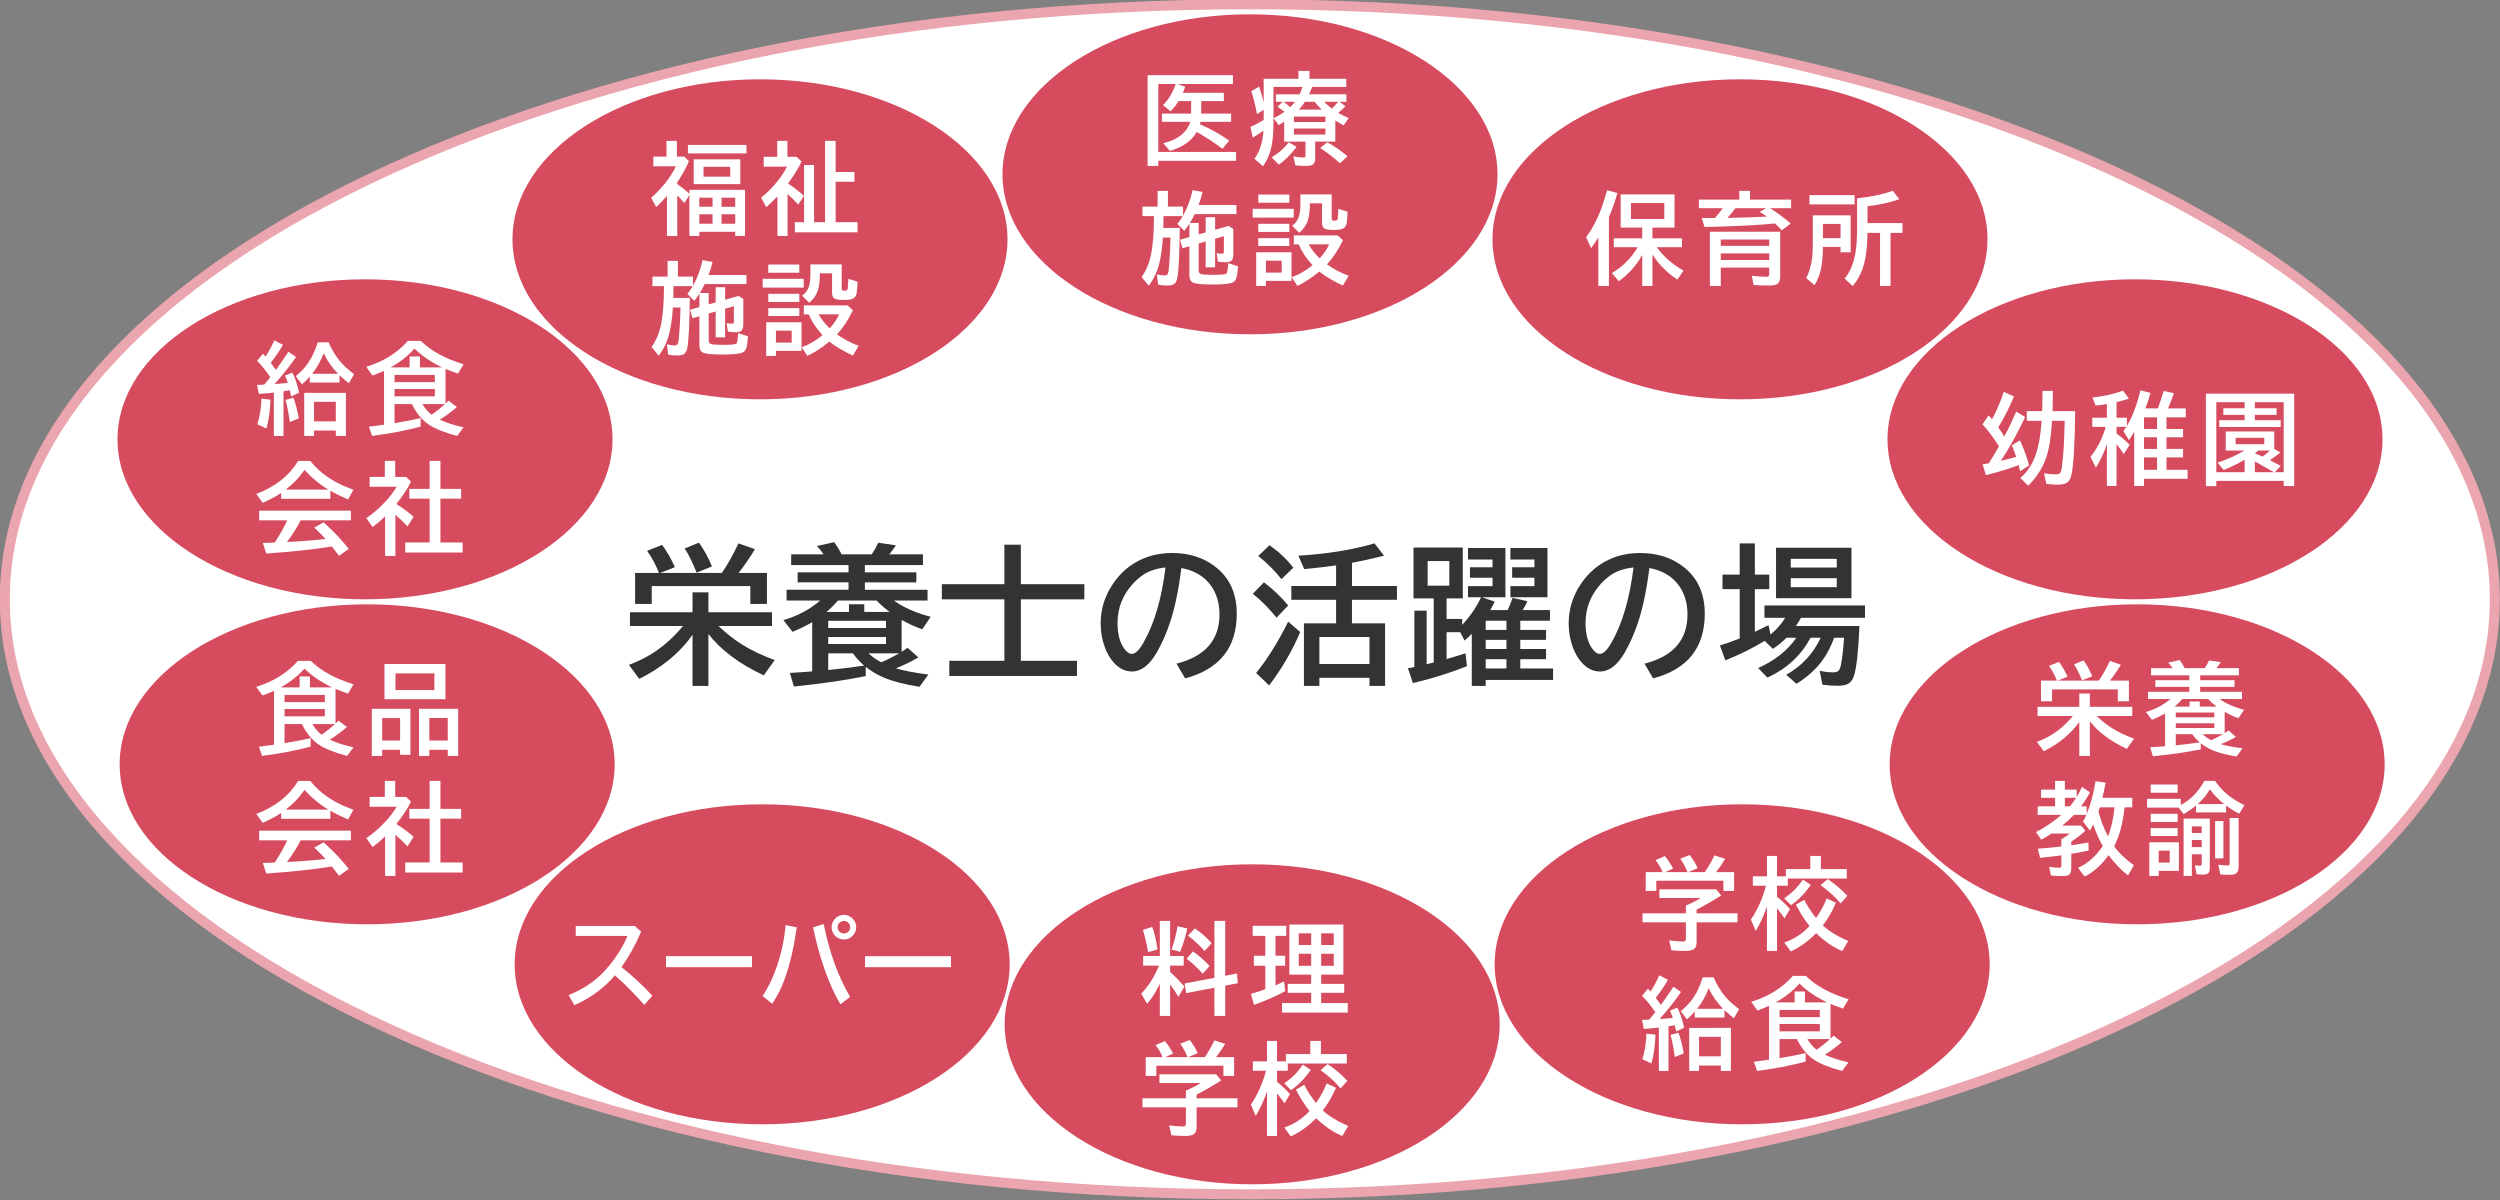 <?xml version="1.0" encoding="utf-8"?>
<!-- Generator: Adobe Illustrator 26.4.1, SVG Export Plug-In . SVG Version: 6.00 Build 0)  -->
<svg version="1.1" xmlns="http://www.w3.org/2000/svg" xmlns:xlink="http://www.w3.org/1999/xlink" x="0px" y="0px" width="500px"
	 height="240px" viewBox="0 0 500 240" style="enable-background:new 0 0 500 240;" xml:space="preserve">
<rect x="0" y="0" width="500" height="240" fill="#808080" stroke="none"/>
<style type="text/css">
	.st0{fill:#FFFFFF;}
	.st1{fill:#EBA5AF;}
	.st2{fill:#333333;}
	.st3{fill:#D74B5F;}
</style>
<g id="レイヤー_1">
</g>
<g id="文字">
	<g>
		<ellipse class="st0" cx="249.966" cy="119.862" rx="249" ry="119"/>
		<path class="st1" d="M249.966,1.862c66.484,0,128.957,12.412,175.911,34.95c22.716,10.904,40.529,23.576,52.942,37.663
			c12.705,14.418,19.147,29.689,19.147,45.387s-6.442,30.969-19.147,45.387c-12.413,14.087-30.226,26.759-52.942,37.663
			c-46.954,22.538-109.427,34.95-175.911,34.95s-128.957-12.412-175.911-34.95c-22.716-10.904-40.529-23.576-52.942-37.663
			C8.407,150.831,1.966,135.561,1.966,119.862s6.442-30.969,19.147-45.387c12.413-14.087,30.226-26.759,52.942-37.663
			C121.008,14.274,183.482,1.862,249.966,1.862 M249.966-0.138c-138.071,0-250,53.726-250,120s111.929,120,250,120
			s250-53.726,250-120S388.037-0.138,249.966-0.138L249.966-0.138z"/>
	</g>
	<g>
		<g>
			<path class="st2" d="M143.705,125.2c1.523,1.455,3.081,2.681,4.673,3.677c1.816,1.152,4.004,2.197,6.562,3.135l-2.183,3.062
				c-4.854-2.266-8.545-5.024-11.074-8.276v10.386h-3.179v-10.21c-2.539,3.584-6.089,6.519-10.649,8.804l-2.065-2.798
				c1.562-0.605,2.93-1.255,4.102-1.948c2.383-1.406,4.561-3.281,6.533-5.625l0.161-0.205h-10.591v-2.754h12.51v-3.984h3.179v3.984
				h12.715v2.754H143.705z M131.782,114.58c-0.537-1.455-1.323-2.925-2.358-4.409l2.988-1.201c1.045,1.426,1.899,2.915,2.563,4.468
				l-2.93,1.143h12.334c1.191-1.758,2.295-3.726,3.311-5.903l3.296,1.157c-1.133,1.855-2.222,3.438-3.267,4.746h5.669v6.211h-3.325
				v-3.574h-19.717v3.574h-3.325v-6.211H131.782z M139.326,114.521c-0.879-2.168-1.68-3.774-2.402-4.819l2.871-1.172
				c1.055,1.475,1.919,3.062,2.593,4.761L139.326,114.521z"/>
			<path class="st2" d="M173.148,133.374v1.846c-4.189,0.85-8.979,1.543-14.37,2.08l-0.806-2.71
				c1.309-0.078,2.354-0.146,3.135-0.205l1.333-0.117v-9.829c-1.162,0.674-2.471,1.318-3.926,1.934l-1.831-2.358
				c2.793-0.801,5.249-2.104,7.368-3.911h-6.738v-2.153h12.393v-1.479h-10.181v-2.007h10.181v-1.45h-11.47v-2.153h6.475
				c-0.293-0.469-0.732-1.021-1.318-1.655l3.428-0.776c0.654,0.889,1.152,1.699,1.494,2.432h6.021
				c0.527-0.762,0.962-1.533,1.304-2.314l3.545,0.513c-0.439,0.645-0.879,1.245-1.318,1.802h6.724v2.153h-11.616v1.45h10.298v2.007
				h-10.298v1.479h12.539v2.153h-6.738c1.904,1.377,4.36,2.461,7.368,3.252l-1.699,2.505c-1.436-0.508-2.808-1.138-4.116-1.89v6.387
				c0.391-0.244,0.781-0.513,1.172-0.806l2.183,1.919c-1.396,0.83-2.9,1.558-4.512,2.183c1.475,0.469,3.643,0.884,6.504,1.245
				l-1.772,2.461c-2.969-0.469-5.361-1.089-7.178-1.86C175.394,134.922,174.203,134.214,173.148,133.374z M167.611,120.102
				c-0.762,0.869-1.528,1.631-2.3,2.285h4.482v-1.538h3.062v1.538h5.068c-1.016-0.771-1.89-1.533-2.622-2.285H167.611z
				 M165.648,124.16v1.436h11.558v-1.436H165.648z M165.648,128.803h11.558v-1.406h-11.558V128.803z M172.826,133.11
				c-0.859-0.742-1.611-1.558-2.256-2.446h-4.922v3.34c2.686-0.273,4.888-0.542,6.606-0.806L172.826,133.11z M173.675,130.664
				c0.801,0.713,1.66,1.309,2.578,1.787c1.094-0.449,2.285-1.045,3.574-1.787H173.675z"/>
			<path class="st2" d="M200.876,116.836v-7.896h3.296v7.896h12.7v3.032h-12.7v12.29h11.221v3.032H189.86v-3.032h11.016v-12.29
				h-12.51v-3.032H200.876z"/>
			<path class="st2" d="M235.299,132.729c5.732-1.445,8.598-4.731,8.598-9.858c0-2.236-0.576-4.16-1.728-5.771
				c-1.289-1.816-3.252-2.983-5.889-3.501c-0.576,4.531-1.362,8.242-2.358,11.133c-0.684,2.021-1.533,3.931-2.549,5.728
				c-1.465,2.559-3.13,3.838-4.995,3.838c-1.387,0-2.622-0.625-3.706-1.875c-0.693-0.791-1.255-1.763-1.685-2.915
				c-0.566-1.494-0.85-3.101-0.85-4.819c0-2.783,0.767-5.347,2.3-7.69c1.553-2.393,3.569-4.131,6.05-5.215
				c1.807-0.791,3.789-1.187,5.947-1.187c3.369,0,6.23,0.903,8.584,2.71c2.89,2.217,4.335,5.356,4.335,9.419
				c0,6.807-3.441,11.123-10.327,12.949L235.299,132.729z M233.101,113.481c-1.729,0.195-3.174,0.659-4.336,1.392
				c-0.742,0.479-1.479,1.113-2.212,1.904c-2.031,2.246-3.047,4.849-3.047,7.808c0,2.158,0.43,3.848,1.289,5.068
				c0.527,0.752,1.05,1.128,1.567,1.128c0.703,0,1.494-0.776,2.373-2.329C230.885,124.673,232.34,119.682,233.101,113.481z"/>
			<path class="st2" d="M255.307,123.53c-1.494-1.846-3.076-3.438-4.746-4.775l2.227-2.285c1.777,1.328,3.394,2.871,4.849,4.629
				L255.307,123.53z M251.22,134.59c2.197-2.676,4.336-6.094,6.416-10.254l2.402,2.065c-1.572,3.74-3.643,7.3-6.211,10.679
				L251.22,134.59z M256.288,115.84c-1.289-1.66-2.837-3.208-4.644-4.644l2.271-2.153c1.885,1.328,3.467,2.827,4.746,4.497
				L256.288,115.84z M270.395,124.673h6.621v12.51h-3.12v-1.626h-10.02v1.626h-3.091v-12.51h6.431v-4.717h-8.95v-2.754h8.95v-4.131
				c-0.117,0.01-0.259,0.029-0.425,0.059c-1.641,0.244-3.623,0.474-5.947,0.688l-1.172-2.681c5.713-0.342,10.786-1.162,15.22-2.461
				l1.919,2.461c-1.982,0.518-4.121,0.991-6.416,1.421v4.644h8.994v2.754h-8.994V124.673z M273.896,127.397h-10.02v5.405h10.02
				V127.397z"/>
			<path class="st2" d="M292.44,124.966c1.562-1.66,2.822-3.496,3.779-5.508h-2.622v-2.227h4.907v-1.685h-4.512v-2.095h4.512v-1.538
				h-4.907v-2.314h7.485v9.858h-4.673l2.534,0.879c-0.254,0.527-0.552,1.089-0.894,1.685h3.472c0.312-0.625,0.645-1.44,0.996-2.446
				l2.974,0.674c-0.273,0.596-0.591,1.187-0.952,1.772h5.449v2.124h-5.933v1.846h5.156v1.978h-5.156v1.831h5.156v2.036h-5.156v1.86
				h6.562v2.285h-13.477v1.201h-2.783v-10.415c-0.439,0.439-0.923,0.889-1.45,1.348l-0.85-1.67h-2.739v5.361
				c0.918-0.254,2.178-0.635,3.779-1.143l0.293,2.578c-3.535,1.396-7.139,2.52-10.811,3.369l-0.996-2.944l0.82-0.161l0.469-0.103
				v-11.265h2.461v10.708l0.308-0.073c0.498-0.127,0.864-0.22,1.099-0.278v-12.817h-4.043v-10.166h9.858v10.166h-3.237v4.116h3.12
				V124.966z M285.526,112.207v4.922h4.336v-4.922H285.526z M301.287,124.145h-4.146v1.846h4.146V124.145z M301.287,127.969h-4.146
				v1.831h4.146V127.969z M301.287,131.836h-4.146v1.86h4.146V131.836z M309.491,109.599v9.858h-7.412v-2.227h4.805v-1.685h-4.453
				v-2.095h4.453v-1.538h-4.805v-2.314H309.491z"/>
			<path class="st2" d="M328.899,132.729c5.732-1.445,8.599-4.731,8.599-9.858c0-2.236-0.576-4.16-1.729-5.771
				c-1.289-1.816-3.252-2.983-5.889-3.501c-0.576,4.531-1.362,8.242-2.358,11.133c-0.684,2.021-1.533,3.931-2.549,5.728
				c-1.465,2.559-3.13,3.838-4.995,3.838c-1.387,0-2.622-0.625-3.706-1.875c-0.693-0.791-1.255-1.763-1.685-2.915
				c-0.566-1.494-0.85-3.101-0.85-4.819c0-2.783,0.767-5.347,2.3-7.69c1.553-2.393,3.569-4.131,6.05-5.215
				c1.807-0.791,3.789-1.187,5.947-1.187c3.369,0,6.23,0.903,8.584,2.71c2.891,2.217,4.336,5.356,4.336,9.419
				c0,6.807-3.442,11.123-10.327,12.949L328.899,132.729z M326.702,113.481c-1.729,0.195-3.174,0.659-4.336,1.392
				c-0.742,0.479-1.479,1.113-2.212,1.904c-2.031,2.246-3.047,4.849-3.047,7.808c0,2.158,0.43,3.848,1.289,5.068
				c0.527,0.752,1.05,1.128,1.567,1.128c0.703,0,1.494-0.776,2.373-2.329C324.485,124.673,325.94,119.682,326.702,113.481z"/>
			<path class="st2" d="M366.837,127.544c-0.645,1.777-1.46,3.33-2.446,4.658c-1.26,1.709-2.959,3.228-5.098,4.556l-2.051-1.802
				c3.125-1.758,5.425-4.229,6.899-7.412h-2.036c-1.855,3.516-4.727,6.177-8.613,7.983l-1.86-1.919
				c3.389-1.533,5.933-3.555,7.632-6.064h-1.963c-0.879,0.898-1.787,1.641-2.725,2.227l-1.641-1.597
				c-2.393,1.455-5.015,2.754-7.866,3.896l-1.084-2.974c1.23-0.371,2.549-0.84,3.955-1.406v-9.858h-3.442v-2.915h3.442v-6.24h3.032
				v6.24h2.886v2.915h-2.886v8.54c0.742-0.352,1.655-0.801,2.739-1.348l0.381,1.875c1.182-0.938,2.163-2.051,2.944-3.34h-4.146
				v-2.461h20.112v2.461h-12.803c-0.264,0.488-0.601,1.035-1.011,1.641h12.7c-0.205,5.029-0.576,8.369-1.113,10.02
				c-0.264,0.811-0.713,1.353-1.348,1.626c-0.449,0.205-1.108,0.308-1.978,0.308c-1.016,0-2.007-0.073-2.974-0.22l-0.542-2.783
				c0.918,0.215,1.831,0.322,2.739,0.322c0.654,0,1.074-0.215,1.26-0.645c0.361-0.859,0.654-2.954,0.879-6.284H366.837z
				 M370.294,109.541v10.093h-15.088v-10.093H370.294z M358.151,111.767v1.743h9.199v-1.743H358.151z M358.151,115.635v1.802h9.199
				v-1.802H358.151z"/>
		</g>
	</g>
	<g>
		<ellipse class="st3" cx="152" cy="47.862" rx="49.5" ry="32"/>
	</g>
	<g>
		<path class="st0" d="M135.449,36.803c0.866,0.599,1.676,1.247,2.432,1.943v-0.791h11.123v9.229h-1.963v-0.82h-7.178v0.82h-1.982
			V39l-1.016,1.611c-0.482-0.573-0.954-1.084-1.416-1.533v8.105h-2.061v-7.998c-0.775,0.873-1.491,1.615-2.148,2.227l-1.016-1.855
			c2.188-1.914,3.841-4.014,4.961-6.299h-4.521v-1.943h2.637V28.18h2.08v3.135h1.504l0.898,0.938
			c-0.612,1.406-1.39,2.816-2.334,4.229V36.803z M137.588,28.981h11.699v1.699h-11.699V28.981z M148.066,31.862v4.961h-9.326v-4.961
			H148.066z M139.863,39.537v1.816h2.646v-1.816H139.863z M139.863,42.858v1.885h2.646v-1.885H139.863z M140.703,33.365v1.973h5.342
			v-1.973H140.703z M147.041,41.354v-1.816h-2.734v1.816H147.041z M147.041,44.742v-1.885h-2.734v1.885H147.041z"/>
		<path class="st0" d="M157.596,36.715c1.256,0.807,2.314,1.631,3.174,2.471l-1.123,1.738c-0.677-0.749-1.39-1.458-2.139-2.129
			v8.389h-2.021v-7.92c-0.651,0.716-1.393,1.442-2.227,2.178l-1.035-1.895c1.484-1.211,2.773-2.568,3.867-4.072
			c0.541-0.742,0.98-1.458,1.318-2.148h-4.668v-1.963h2.705V28.18h2.041v3.184h1.816l1.025,0.938
			c-0.709,1.419-1.566,2.812-2.568,4.18L157.596,36.715z M167.127,34.401h3.76v1.943h-3.76v8.096h4.375v2.021h-12.539V44.44h1.846
			V33.004h2.002V44.44h2.197V28.18h2.119V34.401z"/>
		<path class="st0" d="M139.961,58.606h1.777v2.275l1.396-0.4v-3.037h1.885v2.51l2.695-0.771l0.947,0.596v5.127
			c0,0.58-0.124,0.986-0.371,1.221c-0.221,0.215-0.592,0.322-1.113,0.322c-0.573,0-1.107-0.042-1.602-0.127l-0.254-1.699
			c0.371,0.078,0.713,0.117,1.025,0.117c0.215,0,0.342-0.042,0.381-0.127c0.033-0.065,0.049-0.182,0.049-0.352v-3.018l-1.758,0.508
			v5.713h-1.885v-5.166l-1.396,0.4v5.264c0,0.449,0.13,0.723,0.391,0.82c0.345,0.124,1.126,0.186,2.344,0.186
			c1.569,0,2.484-0.072,2.744-0.215c0.143-0.084,0.234-0.293,0.273-0.625c0-0.045,0.013-0.15,0.039-0.312
			c0.059-0.397,0.094-0.794,0.107-1.191l1.963,0.645c-0.045,0.885-0.15,1.634-0.312,2.246c-0.124,0.469-0.371,0.791-0.742,0.967
			c-0.599,0.28-1.914,0.42-3.945,0.42c-2.077,0-3.389-0.117-3.936-0.352c-0.521-0.221-0.781-0.709-0.781-1.465v-5.84l-1.377,0.4
			l-0.498-1.699l1.875-0.537v-2.676l-0.078,0.117c-0.254,0.391-0.566,0.827-0.938,1.309l-1.387-1.377
			c0.371-0.462,0.729-0.983,1.074-1.562h-3.848c-0.006,0.905-0.02,1.693-0.039,2.363h3.291c-0.045,5.13-0.205,8.438-0.479,9.922
			c-0.098,0.521-0.257,0.902-0.479,1.143c-0.28,0.299-0.797,0.449-1.553,0.449c-0.703,0-1.312-0.059-1.826-0.176l-0.234-2.061
			c0.605,0.15,1.107,0.225,1.504,0.225s0.641-0.15,0.732-0.449c0.072-0.228,0.153-0.934,0.244-2.119
			c0.124-1.53,0.202-3.2,0.234-5.01h-1.523c-0.13,2.018-0.361,3.705-0.693,5.059c-0.417,1.732-1.126,3.255-2.129,4.57l-1.436-1.719
			c0.846-1.198,1.445-2.562,1.797-4.092c0.443-1.908,0.67-4.609,0.684-8.105h-2.305v-1.904h3.027V52.18h2.061v3.135h3.018v1.826
			c0.866-1.523,1.504-3.229,1.914-5.117l2.002,0.371c-0.254,1.009-0.521,1.878-0.801,2.607h7.568v1.816h-8.34
			C140.615,57.509,140.286,58.104,139.961,58.606z"/>
		<path class="st0" d="M152.537,55.764h8.203v1.758h-8.203V55.764z M160.301,64.455v5.723h-5.117v1.006h-1.943v-6.729H160.301z
			 M153.66,52.903h6.201v1.641h-6.201V52.903z M153.66,58.762h6.201v1.621h-6.201V58.762z M153.66,61.623h6.201v1.582h-6.201V61.623
			z M155.183,66.135v2.383h3.154v-2.383H155.183z M167.391,66.867c1.244,0.898,2.692,1.667,4.346,2.305l-1.162,1.943
			c-1.986-0.931-3.555-1.869-4.707-2.812c-1.458,1.224-2.923,2.181-4.395,2.871l-1.133-1.738c1.426-0.488,2.816-1.289,4.17-2.402
			c-1.217-1.302-2.142-2.689-2.773-4.16h-0.977v-1.797h8.76l1.055,0.957C169.689,63.941,168.627,65.552,167.391,66.867z
			 M162.078,52.883h6.26v4.756c0,0.215,0.033,0.348,0.098,0.4c0.084,0.065,0.231,0.098,0.439,0.098c0.287,0,0.472-0.039,0.557-0.117
			c0.065-0.052,0.111-0.225,0.137-0.518c0.065-0.749,0.101-1.328,0.107-1.738l1.826,0.576c-0.006,0.749-0.055,1.461-0.146,2.139
			c-0.098,0.794-0.524,1.266-1.279,1.416c-0.319,0.065-0.797,0.098-1.436,0.098c-0.905,0-1.514-0.114-1.826-0.342
			c-0.267-0.195-0.4-0.553-0.4-1.074V54.66h-2.441v0.205c0,1.322-0.143,2.416-0.43,3.281c-0.326,0.951-0.895,1.754-1.709,2.412
			l-1.416-1.416c0.82-0.573,1.328-1.4,1.523-2.48c0.091-0.514,0.137-1.143,0.137-1.885V52.883z M165.945,65.676
			c0.912-1.035,1.537-1.969,1.875-2.803h-4.082c0.534,0.97,1.234,1.869,2.1,2.695L165.945,65.676z"/>
	</g>
	<g>
		<ellipse class="st3" cx="250" cy="34.862" rx="49.5" ry="32"/>
	</g>
	<g>
		<path class="st0" d="M240.246,20.215v2.5h5.977v1.641h-6.113c-0.039,0.169-0.082,0.335-0.127,0.498
			c1.959,0.82,3.913,1.914,5.859,3.281l-1.357,1.621c-1.738-1.309-3.454-2.428-5.146-3.359c-1.002,1.777-2.787,3.037-5.352,3.779
			l-1.348-1.533c1.621-0.384,2.9-1,3.838-1.846c0.801-0.723,1.328-1.537,1.582-2.441h-5.674v-1.641h5.84v-2.5h-2.5
			c-0.488,0.781-1.029,1.461-1.621,2.041l-1.504-1.24c1.113-1.081,1.957-2.487,2.529-4.219h-3.467v13.584h15.547v1.777h-15.547
			v1.025h-2.139V15.039h17.061v1.758h-11.133l1.592,0.557c-0.163,0.475-0.316,0.875-0.459,1.201h8.184v1.66H240.246z"/>
		<path class="st0" d="M262.422,17.383c-0.026,0.084-0.056,0.169-0.088,0.254c-0.137,0.377-0.312,0.785-0.527,1.221h7.471v1.504
			h-1.387l1.211,0.879c-0.469,0.482-0.957,0.928-1.465,1.338c0.592,0.345,1.292,0.687,2.1,1.025l-0.996,1.475
			c-0.573-0.312-1.133-0.641-1.68-0.986v4.229h-4.023v3.301c0,0.612-0.15,1.035-0.449,1.27c-0.254,0.195-0.697,0.293-1.328,0.293
			c-0.84,0-1.569-0.042-2.188-0.127l-0.4-1.797c0.84,0.163,1.526,0.244,2.061,0.244c0.188,0,0.303-0.062,0.342-0.186
			c0.013-0.059,0.02-0.137,0.02-0.234v-2.764h-4.258v-3.955c-0.371,0.234-0.739,0.449-1.104,0.645l-1.016-1.367
			c0.723-0.345,1.445-0.771,2.168-1.279c-0.515-0.43-0.977-0.768-1.387-1.016l1.016-0.986h-1.338v-1.504h4.736
			c0.221-0.443,0.413-0.934,0.576-1.475h-5.791v7.031c0,2.148-0.153,3.877-0.459,5.186c-0.3,1.283-0.84,2.497-1.621,3.643
			l-1.739-1.484c1.055-1.4,1.657-3.278,1.807-5.635c-0.625,0.469-1.335,0.934-2.129,1.396l-0.479-2.148
			c0.703-0.273,1.588-0.729,2.657-1.367v-2.061l-1.338,0.879c-0.352-1.862-0.733-3.389-1.143-4.58l1.583-0.938
			c0.364,1.074,0.664,2.145,0.898,3.213v-4.756h6.943V14.18h2.217v1.582h7.363v1.621H262.422z M254.336,31.455
			c1.334-0.762,2.474-1.761,3.418-2.998l1.562,0.918c-1.179,1.582-2.37,2.764-3.574,3.545L254.336,31.455z M258.018,21.446
			c0.391-0.371,0.719-0.732,0.986-1.084h-2.256c0.416,0.306,0.807,0.635,1.172,0.986C257.953,21.387,257.985,21.42,258.018,21.446z
			 M265.078,23.321h-6.299v1.074h6.299V23.321z M265.078,25.713h-6.299v1.191h6.299V25.713z M259.766,21.924h4.57
			c-0.547-0.541-1.02-1.061-1.416-1.562h-1.934C260.616,20.934,260.208,21.455,259.766,21.924z M267.998,32.657
			c-1.205-1.094-2.523-2.119-3.955-3.076l1.416-1.123c1.497,0.82,2.845,1.754,4.043,2.803L267.998,32.657z M266.348,21.719
			c0.396-0.345,0.823-0.797,1.279-1.357h-2.773c0.02,0.026,0.052,0.062,0.098,0.107C265.316,20.86,265.782,21.276,266.348,21.719z"
			/>
		<path class="st0" d="M237.961,44.606h1.777v2.275l1.396-0.4v-3.037h1.885v2.51l2.695-0.771l0.947,0.596v5.127
			c0,0.58-0.124,0.986-0.371,1.221c-0.221,0.215-0.592,0.322-1.113,0.322c-0.573,0-1.107-0.042-1.602-0.127l-0.254-1.699
			c0.371,0.078,0.713,0.117,1.025,0.117c0.215,0,0.342-0.042,0.381-0.127c0.033-0.065,0.049-0.182,0.049-0.352v-3.018l-1.758,0.508
			v5.713h-1.885v-5.166l-1.396,0.4v5.264c0,0.449,0.13,0.723,0.391,0.82c0.345,0.124,1.126,0.186,2.344,0.186
			c1.569,0,2.484-0.072,2.744-0.215c0.143-0.084,0.234-0.293,0.273-0.625c0-0.045,0.013-0.15,0.039-0.312
			c0.059-0.397,0.094-0.794,0.107-1.191l1.963,0.645c-0.045,0.885-0.15,1.634-0.312,2.246c-0.124,0.469-0.371,0.791-0.742,0.967
			c-0.599,0.28-1.914,0.42-3.945,0.42c-2.077,0-3.389-0.117-3.936-0.352c-0.521-0.221-0.781-0.709-0.781-1.465v-5.84l-1.377,0.4
			l-0.498-1.699l1.875-0.537v-2.676l-0.078,0.117c-0.254,0.391-0.566,0.827-0.938,1.309l-1.387-1.377
			c0.371-0.462,0.729-0.983,1.074-1.562h-3.848c-0.006,0.905-0.02,1.693-0.039,2.363h3.291c-0.045,5.13-0.205,8.438-0.479,9.922
			c-0.098,0.521-0.257,0.902-0.479,1.143c-0.28,0.299-0.797,0.449-1.553,0.449c-0.703,0-1.312-0.059-1.826-0.176l-0.234-2.061
			c0.605,0.15,1.107,0.225,1.504,0.225s0.641-0.15,0.732-0.449c0.072-0.228,0.153-0.934,0.244-2.119
			c0.124-1.53,0.202-3.2,0.234-5.01h-1.523c-0.13,2.018-0.361,3.705-0.693,5.059c-0.417,1.732-1.126,3.255-2.129,4.57l-1.436-1.719
			c0.846-1.198,1.445-2.562,1.797-4.092c0.443-1.908,0.67-4.609,0.684-8.105h-2.305v-1.904h3.027V38.18h2.061v3.135h3.018v1.826
			c0.866-1.523,1.504-3.229,1.914-5.117l2.002,0.371c-0.254,1.009-0.521,1.878-0.801,2.607h7.568v1.816h-8.34
			C238.615,43.509,238.286,44.104,237.961,44.606z"/>
		<path class="st0" d="M250.537,41.764h8.204v1.758h-8.204V41.764z M258.301,50.455v5.723h-5.117v1.006h-1.943v-6.729H258.301z
			 M251.661,38.903h6.201v1.641h-6.201V38.903z M251.661,44.762h6.201v1.621h-6.201V44.762z M251.661,47.623h6.201v1.582h-6.201
			V47.623z M253.184,52.135v2.383h3.154v-2.383H253.184z M265.391,52.867c1.243,0.898,2.691,1.667,4.346,2.305l-1.162,1.943
			c-1.986-0.931-3.555-1.869-4.707-2.812c-1.459,1.224-2.924,2.181-4.395,2.871l-1.133-1.738c1.426-0.488,2.815-1.289,4.17-2.402
			c-1.218-1.302-2.143-2.689-2.773-4.16h-0.977v-1.797h8.76l1.055,0.957C267.689,49.941,266.627,51.552,265.391,52.867z
			 M260.078,38.883h6.26v4.756c0,0.215,0.032,0.348,0.098,0.4c0.084,0.065,0.23,0.098,0.439,0.098c0.286,0,0.472-0.039,0.557-0.117
			c0.064-0.052,0.11-0.225,0.137-0.518c0.064-0.749,0.101-1.328,0.107-1.738l1.826,0.576c-0.007,0.749-0.056,1.461-0.146,2.139
			c-0.098,0.794-0.524,1.266-1.279,1.416c-0.319,0.065-0.798,0.098-1.436,0.098c-0.905,0-1.514-0.114-1.826-0.342
			c-0.268-0.195-0.4-0.553-0.4-1.074V40.66h-2.441v0.205c0,1.322-0.144,2.416-0.43,3.281c-0.326,0.951-0.896,1.754-1.709,2.412
			l-1.416-1.416c0.82-0.573,1.328-1.4,1.523-2.48c0.091-0.514,0.137-1.143,0.137-1.885V38.883z M263.946,51.676
			c0.911-1.035,1.536-1.969,1.875-2.803h-4.082c0.533,0.97,1.233,1.869,2.1,2.695L263.946,51.676z"/>
	</g>
	<g>
		<ellipse class="st3" cx="73" cy="87.862" rx="49.5" ry="32"/>
	</g>
	<g>
		<path class="st0" d="M54.057,75.446c-0.723-1.113-1.602-2.207-2.637-3.281l1.162-1.416c0.195,0.202,0.371,0.387,0.527,0.557
			c0.645-0.97,1.227-2.051,1.748-3.242l1.729,0.898c-0.58,1.042-1.39,2.24-2.432,3.594c0.365,0.482,0.707,0.96,1.025,1.436
			c1.217-1.719,2.051-2.933,2.5-3.643l1.523,1.055c-1.152,1.693-2.582,3.496-4.287,5.41c0.768-0.045,1.65-0.117,2.646-0.215
			c-0.143-0.456-0.329-0.954-0.557-1.494l1.475-0.576c0.599,1.205,1.045,2.542,1.338,4.014l-1.592,0.742
			c-0.091-0.488-0.179-0.902-0.264-1.24l-0.41,0.068c-0.417,0.065-0.7,0.111-0.85,0.137v8.936h-1.924v-8.682
			c-0.124,0.013-0.326,0.036-0.605,0.068c-0.619,0.078-1.416,0.15-2.393,0.215L51.4,76.979c0.28-0.006,0.557-0.016,0.83-0.029
			l0.615-0.029C53.197,76.516,53.601,76.025,54.057,75.446z M51.478,84.86c0.475-1.53,0.749-3.242,0.82-5.137l1.797,0.215
			c-0.078,2.227-0.348,4.147-0.811,5.762L51.478,84.86z M57.963,84.401c-0.254-1.849-0.541-3.324-0.859-4.424l1.602-0.42
			c0.482,1.374,0.827,2.748,1.035,4.121L57.963,84.401z M67.904,75.035V76.5h-5.947v-1.191c-0.41,0.475-0.928,0.993-1.553,1.553
			l-1.26-1.621c1.465-1.178,2.598-2.584,3.398-4.219c0.358-0.716,0.697-1.569,1.016-2.559h2.158c0.664,1.53,1.455,2.829,2.373,3.896
			c0.716,0.833,1.627,1.654,2.734,2.461l-1.045,1.836C69.082,76.103,68.457,75.563,67.904,75.035z M69.183,78.58v8.604h-2.021V86.1
			h-4.355v1.084h-1.963V78.58H69.183z M67.621,74.762c-1.237-1.27-2.197-2.643-2.881-4.121c-0.586,1.543-1.357,2.917-2.314,4.121
			H67.621z M62.807,80.358v3.906h4.355v-3.906H62.807z"/>
		<path class="st0" d="M82.375,80.807h-3.467v3.828c1.986-0.332,3.724-0.667,5.215-1.006v1.699
			c-3.112,0.814-6.344,1.432-9.697,1.855l-0.645-1.836c0.358-0.045,0.824-0.107,1.396-0.186l1.631-0.215V74.166
			c-0.873,0.384-1.647,0.697-2.324,0.938l-1.24-1.738c3.418-1.042,6.198-2.77,8.34-5.186h2.578c2.012,1.986,4.863,3.545,8.555,4.678
			l-1.113,1.865c-0.944-0.319-1.777-0.635-2.5-0.947v6.943c0.078-0.078,0.137-0.133,0.176-0.166c0.156-0.156,0.296-0.299,0.42-0.43
			l1.68,1.289c-1.224,1.035-2.363,1.875-3.418,2.52c1.178,0.573,2.757,1.084,4.736,1.533l-1.26,1.719
			c-2.545-0.664-4.463-1.436-5.752-2.314C84.37,83.971,83.267,82.617,82.375,80.807z M88.439,73.483
			c-2.207-1.042-4.053-2.295-5.537-3.76c-1.393,1.523-2.985,2.777-4.775,3.76h3.799v-2.188h2.061v2.188H88.439z M86.965,74.987
			h-8.057v1.436h8.057V74.987z M86.965,77.799h-8.057v1.465h8.057V77.799z M84.474,80.807c0.547,0.918,1.159,1.631,1.836,2.139
			c0.892-0.605,1.791-1.318,2.695-2.139H84.474z"/>
		<path class="st0" d="M66.068,98.157v1.602h-9.844v-1.172c-1.133,0.762-2.367,1.419-3.701,1.973l-1.26-1.777
			c3.756-1.406,6.549-3.607,8.379-6.602h2.402c1.458,1.777,3.193,3.2,5.205,4.268c0.912,0.488,2.051,0.993,3.418,1.514l-1.045,1.934
			C68.217,99.289,67.032,98.71,66.068,98.157z M60.141,104.065c-0.827,1.582-1.745,3.024-2.754,4.326l0.312-0.01
			c2.708-0.13,5.172-0.329,7.393-0.596c-0.684-0.768-1.429-1.52-2.236-2.256l1.846-1.064c1.849,1.621,3.535,3.395,5.059,5.322
			l-1.963,1.377c-0.56-0.762-1.035-1.383-1.426-1.865l-0.322,0.049c-3.49,0.56-7.754,1.012-12.793,1.357l-0.693-2.1
			c0.514-0.013,1-0.033,1.455-0.059l0.918-0.039c0.951-1.406,1.791-2.887,2.52-4.443H51.84v-1.924h18.34v1.924H60.141z
			 M65.658,97.922c-1.693-1.009-3.278-2.324-4.756-3.945c-1.094,1.576-2.347,2.891-3.76,3.945H65.658z"/>
		<path class="st0" d="M79.269,100.813c1.094,0.638,2.243,1.488,3.447,2.549l-1.201,1.924c-0.807-0.846-1.618-1.627-2.432-2.344
			v8.242h-2.061v-7.9c-0.807,0.781-1.641,1.488-2.5,2.119l-1.26-1.777c1.465-0.99,2.812-2.171,4.043-3.545
			c0.827-0.924,1.504-1.836,2.031-2.734h-5.41v-1.963h3.037V92.18h2.08v3.203h2.178l0.977,0.938
			C81.49,97.753,80.513,99.25,79.269,100.813z M85.93,97.776V92.18h2.158v5.596h4.141v1.963h-4.141v8.76h4.434v2.002H81.047v-2.002
			h4.883v-8.76h-4.062v-1.963H85.93z"/>
	</g>
	<g>
		<ellipse class="st3" cx="348" cy="47.862" rx="49.5" ry="32"/>
	</g>
	<g>
		<path class="st0" d="M321.786,43.414v13.77h-2.119v-9.697c-0.397,0.651-0.879,1.364-1.445,2.139l-0.996-2.178
			c1.094-1.471,2.027-3.184,2.803-5.137c0.469-1.191,0.934-2.614,1.396-4.268l2.061,0.557
			C322.951,40.455,322.384,42.06,321.786,43.414z M331.356,49.44c1.321,1.855,3.102,3.415,5.342,4.678l-1.221,1.807
			c-2.07-1.38-3.734-3.057-4.99-5.029v6.289h-2.041v-6.211c-1.113,2.064-2.68,3.822-4.697,5.273l-1.377-1.641
			c2.129-1.237,3.854-2.959,5.176-5.166h-4.795v-1.777h5.693v-2.148h-4.316v-6.631h10.771v6.631h-4.414v2.148h5.908v1.777H331.356z
			 M326.19,40.602v3.193h6.67v-3.193H326.19z"/>
		<path class="st0" d="M350.006,39.918h8.213v1.719h-4.199c1.451,0.938,2.825,1.957,4.121,3.057l-1.797,1.367
			c-0.443-0.508-0.898-0.967-1.367-1.377c-0.085,0.006-0.166,0.016-0.244,0.029c-2.52,0.273-6.543,0.488-12.07,0.645l-1.758,0.039
			l-0.566-1.777c0.56,0,1.097-0.003,1.611-0.01l1.045-0.01c0.566-0.651,1.084-1.305,1.553-1.963h-4.766v-1.719h8.076V38.18h2.148
			V39.918z M356.041,46.344v8.955c0,0.729-0.195,1.227-0.586,1.494c-0.3,0.208-0.82,0.312-1.562,0.312
			c-1.042,0-2.1-0.033-3.174-0.098l-0.361-1.846c1.295,0.13,2.266,0.195,2.91,0.195c0.26,0,0.423-0.045,0.488-0.137
			c0.059-0.084,0.088-0.231,0.088-0.439v-1.26h-9.688v3.662h-2.178v-10.84H356.041z M344.157,47.907v1.27h9.688v-1.27H344.157z
			 M344.157,50.68v1.318h9.688V50.68H344.157z M347.086,41.637c-0.053,0.072-0.127,0.172-0.225,0.303
			c-0.307,0.417-0.769,0.963-1.387,1.641l0.869-0.02c2.61-0.045,4.957-0.127,7.041-0.244c-0.612-0.436-1.101-0.749-1.465-0.938
			l1.338-0.742H347.086z"/>
		<path class="st0" d="M370.131,43.063v7.393h-2.021v-1.074h-3.535c0,1.517-0.095,2.826-0.283,3.926
			c-0.229,1.354-0.69,2.598-1.387,3.73l-1.68-1.426c0.645-1.191,1.045-2.545,1.201-4.062c0.091-0.859,0.137-1.895,0.137-3.105
			v-5.381H370.131z M361.889,39.02h9.033v1.855h-9.033V39.02z M368.11,44.782h-3.525v2.861h3.525V44.782z M373.491,46.578
			c-0.014,1.901-0.15,3.568-0.41,5c-0.273,1.498-0.723,2.803-1.348,3.916c-0.293,0.534-0.69,1.11-1.191,1.729l-1.602-1.504
			c1.126-1.426,1.852-3.207,2.178-5.342c0.201-1.328,0.303-2.962,0.303-4.902v-5.82l0.439-0.049c2.591-0.28,4.82-0.762,6.689-1.445
			l1.318,1.68c-2.031,0.703-4.154,1.168-6.367,1.396v3.379h7.002v1.963h-2.393v10.605h-2.1V46.578H373.491z"/>
	</g>
	<g>
		<ellipse class="st3" cx="427" cy="87.862" rx="49.5" ry="32"/>
	</g>
	<g>
		<path class="st0" d="M399.789,89.264l-0.107-0.166c-1.029-1.641-2.09-3.053-3.184-4.238l1.221-1.777
			c0.254,0.287,0.481,0.547,0.684,0.781c0.898-1.654,1.683-3.483,2.354-5.488l2.041,0.908c-0.983,2.331-2.031,4.395-3.145,6.191
			c0.547,0.775,0.95,1.38,1.211,1.816c0.781-1.432,1.572-3.089,2.373-4.971l1.797,1.074c-1.562,3.32-3.181,6.244-4.854,8.77
			l0.537-0.127c1.041-0.248,1.885-0.465,2.529-0.654c-0.215-0.677-0.512-1.452-0.889-2.324l1.641-0.977
			c0.742,1.615,1.354,3.281,1.836,5l-1.816,1.162c-0.124-0.547-0.222-0.954-0.293-1.221c-1.811,0.697-3.991,1.367-6.543,2.012
			l-0.664-2.158c0.488-0.078,0.904-0.15,1.25-0.215C398.393,91.673,399.067,90.54,399.789,89.264z M410.395,84.166l-0.01,0.205
			c-0.15,2.949-0.531,5.322-1.143,7.119c-0.717,2.109-1.918,3.994-3.604,5.654l-1.582-1.543c1.412-1.205,2.447-2.77,3.105-4.697
			c0.572-1.673,0.953-3.818,1.143-6.436l0.02-0.303h-2.969v-1.943h3.076l0.088-4.043h2.061l-0.068,4.043h4.521
			c-0.072,6.686-0.326,10.947-0.762,12.783c-0.17,0.742-0.469,1.256-0.898,1.543c-0.378,0.254-0.957,0.381-1.738,0.381
			c-0.729,0-1.518-0.049-2.363-0.146l-0.459-2.119c0.801,0.137,1.549,0.205,2.246,0.205c0.442,0,0.742-0.065,0.898-0.195
			c0.195-0.169,0.338-0.605,0.43-1.309c0.273-2.025,0.452-4.876,0.537-8.555l0.01-0.645H410.395z"/>
		<path class="st0" d="M429.075,81.676h2.5c0.234-0.619,0.625-1.777,1.172-3.477l2.041,0.439c-0.424,1.224-0.82,2.236-1.191,3.037
			h3.555v1.797h-3.857v2.324h3.32v1.66h-3.32v2.324h3.32v1.699h-3.32v2.48h4.219v1.797h-8.711v1.426h-1.963V86.315
			c-0.293,0.566-0.642,1.139-1.045,1.719l-1.113-1.797c0.188-0.26,0.381-0.547,0.576-0.859h-1.953v1.338
			c0.833,0.566,1.712,1.315,2.637,2.246l-1.201,1.855c-0.43-0.709-0.908-1.371-1.436-1.982v8.35h-1.924v-8.32
			c-0.619,1.771-1.352,3.33-2.197,4.678l-1.084-2.158c1.36-1.699,2.376-3.701,3.047-6.006h-2.686v-1.836h2.92v-2.734
			c-0.671,0.124-1.42,0.228-2.246,0.312l-0.654-1.602c2.422-0.293,4.463-0.755,6.123-1.387l1.191,1.602
			c-0.678,0.221-1.508,0.453-2.49,0.693v3.115h2.08v1.641c1.126-1.869,2.024-4.238,2.695-7.109l2.031,0.508
			C429.725,79.869,429.38,80.901,429.075,81.676z M428.801,83.473v2.324h2.607v-2.324H428.801z M428.801,87.457v2.324h2.607v-2.324
			H428.801z M428.801,91.481v2.48h2.607v-2.48H428.801z"/>
		<path class="st0" d="M458.838,78.737v18.467h-2.1v-1.025h-13.477v1.045h-2.08V78.737H458.838z M453.965,92.028
			c0.729,0.371,1.455,0.755,2.178,1.152l-1.162,1.26h1.758V80.436h-5.771v1.221h4.355v1.318h-4.355v1.064h5.176v1.357h-12.295
			v-1.357h5.078v-1.064h-4.258v-1.318h4.258v-1.221h-5.664V94.44h5.664v-2.49c-1.439,0.827-2.832,1.51-4.18,2.051l-1.24-1.475
			c1.959-0.631,3.753-1.439,5.381-2.422h-3.74v-3.809h9.697v3.467l1.221,0.742C455.492,90.986,454.791,91.494,453.965,92.028z
			 M447.129,87.555v1.289h5.732v-1.289H447.129z M452.52,91.324c0.514-0.384,1.009-0.791,1.484-1.221h-2.285
			c-0.072,0.052-0.322,0.231-0.752,0.537C451.598,90.908,452.116,91.136,452.52,91.324z M454.766,94.44
			c-0.072-0.045-0.215-0.13-0.43-0.254c-1.322-0.762-2.445-1.4-3.369-1.914v2.168H454.766z"/>
	</g>
	<g>
		<ellipse class="st3" cx="152.431" cy="192.862" rx="49.5" ry="32"/>
	</g>
	<g>
		<ellipse class="st3" cx="250.431" cy="204.862" rx="49.5" ry="32"/>
	</g>
	<g>
		<ellipse class="st3" cx="73.431" cy="152.862" rx="49.5" ry="32"/>
	</g>
	<g>
		<ellipse class="st3" cx="348.431" cy="192.862" rx="49.5" ry="32"/>
	</g>
	<g>
		<ellipse class="st3" cx="427.431" cy="152.862" rx="49.5" ry="32"/>
	</g>
	<g>
		<path class="st0" d="M115.15,185.182h11.777l1.299,1.143c-1.1,2.604-2.412,4.971-3.936,7.1c2.162,1.692,4.222,3.6,6.182,5.723
			l-1.621,1.836c-1.92-2.182-3.874-4.154-5.859-5.918c-2.135,2.52-4.837,4.512-8.105,5.977l-1.172-2.021
			c2.428-0.99,4.45-2.224,6.064-3.701c1.51-1.381,2.894-3.083,4.15-5.107c0.67-1.088,1.191-2.097,1.562-3.027H115.15V185.182z"/>
		<path class="st0" d="M133.196,191.237h17.197v2.197h-17.197V191.237z"/>
		<path class="st0" d="M152.522,199.196c1.133-1.667,2.106-3.708,2.92-6.123c0.885-2.644,1.445-5.329,1.68-8.057l2.236,0.459
			c-0.58,3.997-1.357,7.356-2.334,10.078c-0.703,1.979-1.569,3.714-2.598,5.205L152.522,199.196z M168.078,200.856
			c-1.159-1.947-2.22-4.294-3.184-7.041c-0.918-2.624-1.676-5.41-2.275-8.359l2.119-0.654c1.12,5.618,2.881,10.479,5.283,14.58
			L168.078,200.856z M168.791,182.975c0.436,0,0.853,0.12,1.25,0.361c0.391,0.234,0.693,0.553,0.908,0.957
			c0.195,0.364,0.293,0.745,0.293,1.143c0,0.638-0.228,1.201-0.684,1.689c-0.482,0.514-1.078,0.771-1.787,0.771
			c-0.352,0-0.69-0.075-1.016-0.225c-0.404-0.189-0.732-0.466-0.986-0.83c-0.299-0.43-0.449-0.902-0.449-1.416
			c0-0.397,0.101-0.781,0.303-1.152s0.475-0.671,0.82-0.898C167.854,183.108,168.303,182.975,168.791,182.975z M168.782,184.177
			c-0.241,0-0.469,0.068-0.684,0.205c-0.384,0.24-0.576,0.596-0.576,1.064c0,0.332,0.114,0.618,0.342,0.859
			c0.248,0.26,0.553,0.391,0.918,0.391c0.208,0,0.4-0.046,0.576-0.137c0.456-0.234,0.684-0.605,0.684-1.113
			c0-0.358-0.127-0.661-0.381-0.908C169.426,184.297,169.133,184.177,168.782,184.177z"/>
		<path class="st0" d="M173,191.237h17.197v2.197H173V191.237z"/>
	</g>
	<g>
		<path class="st0" d="M231.965,196.71c-0.697,1.549-1.543,2.9-2.539,4.053l-1.182-2.041c1.484-1.518,2.666-3.383,3.545-5.596
			h-3.164v-1.924h3.34v-7.021h2.061v7.021h2.715v1.924h-2.715v1.27c1.146,1.048,2.096,2.018,2.852,2.91l-1.191,2.061
			c-0.56-0.932-1.113-1.758-1.66-2.48v6.299h-2.061V196.71z M229.621,190.421c-0.384-2.07-0.736-3.552-1.055-4.443l1.875-0.596
			c0.43,1.113,0.785,2.62,1.064,4.521L229.621,190.421z M234.318,189.903c0.56-1.641,0.954-3.193,1.182-4.658l1.943,0.459
			c-0.28,1.465-0.752,3.018-1.416,4.658L234.318,189.903z M245.041,197.13v6.055h-2.158v-5.645l-5.645,1.084l-0.332-1.924
			l5.977-1.133V184.18h2.158v10.967l2.363-0.449l0.156,1.943L245.041,197.13z M240.539,194.737
			c-1.022-1.133-2.093-2.133-3.213-2.998l1.279-1.455c1.178,0.826,2.285,1.8,3.32,2.92L240.539,194.737z M240.92,190.216
			c-0.931-1.088-2.038-2.113-3.32-3.076l1.367-1.465c1.244,0.853,2.363,1.832,3.359,2.939L240.92,190.216z"/>
		<path class="st0" d="M255.098,187.178v3.965h1.934v2.002h-1.934v3.926c0.527-0.222,1.097-0.485,1.709-0.791l0.244,1.943
			c-1.816,0.996-3.903,1.914-6.26,2.754l-0.596-2.197c1.075-0.312,2.028-0.622,2.862-0.928v-4.707h-2.286v-2.002h2.286v-3.965h-2.52
			v-2.021h6.719v2.021H255.098z M268.672,184.903v10.02h-4.434v1.855h4.609v1.777h-4.609v2.061h5.312v1.904h-13.135v-1.904h5.82
			v-2.061h-4.688v-1.777h4.688v-1.855h-4.365v-10.02H268.672z M259.756,186.661v2.344h2.48v-2.344H259.756z M259.756,190.743v2.422
			h2.48v-2.422H259.756z M266.748,189.005v-2.344h-2.51v2.344H266.748z M266.748,193.165v-2.422h-2.51v2.422H266.748z"/>
		<path class="st0" d="M239.318,218.913v0.752h8.174v1.797h-8.174v3.955c0,0.625-0.156,1.074-0.469,1.348
			c-0.326,0.279-0.921,0.42-1.787,0.42c-1.016,0-1.943-0.043-2.783-0.127l-0.439-1.973c1.309,0.143,2.217,0.215,2.725,0.215
			c0.287,0,0.465-0.068,0.537-0.205c0.052-0.104,0.078-0.258,0.078-0.459v-3.174h-8.682v-1.797h8.682v-1.562
			c1.185-0.488,2.171-0.99,2.959-1.504h-8.262v-1.738h11.357l1.006,1.221C242.404,217.253,240.764,218.196,239.318,218.913z
			 M232.512,211.423c-0.338-0.84-0.801-1.641-1.387-2.402l1.855-0.801c0.566,0.677,1.113,1.504,1.641,2.48l-1.543,0.723h4.434
			c-0.033-0.072-0.062-0.141-0.088-0.205c-0.365-0.866-0.82-1.689-1.367-2.471l1.885-0.742c0.592,0.729,1.126,1.602,1.602,2.617
			l-1.865,0.801h3.291c0.697-1.022,1.334-2.136,1.914-3.34l2.158,0.684c-0.56,0.931-1.168,1.816-1.826,2.656h3.604v3.76h-2.139
			v-2.041h-13.418v2.041h-2.119v-3.76H232.512z"/>
		<path class="st0" d="M253.399,218.288c-0.586,1.725-1.335,3.359-2.246,4.902l-0.977-2.266c1.354-2.019,2.364-4.277,3.028-6.777
			h-2.627v-1.885h2.823v-4.082h2.002v4.082h1.777v-1.445h4.883v-2.637h2.119v2.637h5.176v1.885h-11.797v1.445h-2.158v2.207
			c0.95,0.762,1.816,1.585,2.598,2.471l-1.094,1.836c-0.593-0.84-1.094-1.504-1.504-1.992v8.516h-2.002V218.288z M256.836,216.657
			c1.471-0.971,2.718-2.217,3.74-3.74l1.582,1.064c-1.218,1.751-2.539,3.099-3.965,4.043L256.836,216.657z M261.914,222.204
			c-0.873-1.062-1.784-2.484-2.734-4.268l1.68-0.996c0.533,1.139,1.314,2.359,2.344,3.662c0.911-1.276,1.621-2.585,2.129-3.926
			l1.865,0.879c-0.756,1.744-1.635,3.255-2.637,4.531c1.211,1.133,2.903,2.171,5.078,3.115l-1.182,2.002
			c-1.791-0.742-3.532-1.931-5.225-3.564c-1.628,1.646-3.32,2.861-5.078,3.643l-1.299-1.777
			C258.809,224.841,260.495,223.74,261.914,222.204z M268.116,217.682c-1.159-1.381-2.494-2.595-4.004-3.643l1.406-1.221
			c1.354,0.872,2.672,1.985,3.955,3.34L268.116,217.682z"/>
	</g>
	<g>
		<path class="st0" d="M60.375,144.807h-3.467v3.828c1.986-0.332,3.724-0.668,5.215-1.006v1.699
			c-3.112,0.813-6.344,1.432-9.697,1.855l-0.645-1.836c0.358-0.046,0.824-0.107,1.396-0.186l1.631-0.215v-10.781
			c-0.873,0.384-1.647,0.696-2.324,0.938l-1.24-1.738c3.418-1.042,6.198-2.771,8.34-5.186h2.578
			c2.012,1.986,4.863,3.545,8.555,4.678l-1.113,1.865c-0.944-0.319-1.777-0.635-2.5-0.947v6.943
			c0.078-0.078,0.137-0.134,0.176-0.166c0.156-0.156,0.296-0.3,0.42-0.43l1.68,1.289c-1.224,1.035-2.363,1.875-3.418,2.52
			c1.178,0.572,2.757,1.084,4.736,1.533l-1.26,1.719c-2.545-0.664-4.463-1.436-5.752-2.314
			C62.37,147.971,61.267,146.617,60.375,144.807z M66.439,137.483c-2.207-1.042-4.053-2.295-5.537-3.76
			c-1.393,1.524-2.985,2.777-4.775,3.76h3.799v-2.188h2.061v2.188H66.439z M64.965,138.987h-8.057v1.436h8.057V138.987z
			 M64.965,141.8h-8.057v1.465h8.057V141.8z M62.474,144.807c0.547,0.918,1.159,1.631,1.836,2.139
			c0.892-0.605,1.791-1.318,2.695-2.139H62.474z"/>
		<path class="st0" d="M82.082,141.761v9.199h-2.061v-0.996h-3.584v1.221h-2.08v-9.424H82.082z M76.437,143.616v4.492h3.584v-4.492
			H76.437z M89.094,132.795v7.042H76.896v-7.042H89.094z M79.094,134.68v3.34h7.783v-3.34H79.094z M91.633,141.761v9.424h-2.08
			v-1.221h-3.691v1.221h-2.061v-9.424H91.633z M85.861,143.596v4.512h3.691v-4.512H85.861z"/>
		<path class="st0" d="M66.068,162.157v1.602h-9.844v-1.172c-1.133,0.762-2.367,1.419-3.701,1.973l-1.26-1.777
			c3.756-1.406,6.549-3.607,8.379-6.602h2.402c1.458,1.777,3.193,3.199,5.205,4.268c0.912,0.488,2.051,0.992,3.418,1.514
			l-1.045,1.934C68.217,163.29,67.032,162.71,66.068,162.157z M60.141,168.065c-0.827,1.582-1.745,3.023-2.754,4.326l0.312-0.01
			c2.708-0.131,5.172-0.329,7.393-0.596c-0.684-0.769-1.429-1.521-2.236-2.256l1.846-1.064c1.849,1.621,3.535,3.395,5.059,5.322
			l-1.963,1.377c-0.56-0.762-1.035-1.384-1.426-1.865l-0.322,0.049c-3.49,0.56-7.754,1.012-12.793,1.357l-0.693-2.1
			c0.514-0.014,1-0.033,1.455-0.059l0.918-0.039c0.951-1.406,1.791-2.888,2.52-4.443H51.84v-1.924h18.34v1.924H60.141z
			 M65.658,161.923c-1.693-1.01-3.278-2.324-4.756-3.945c-1.094,1.575-2.347,2.891-3.76,3.945H65.658z"/>
		<path class="st0" d="M79.269,164.813c1.094,0.638,2.243,1.487,3.447,2.549l-1.201,1.924c-0.807-0.847-1.618-1.628-2.432-2.344
			v8.242h-2.061v-7.9c-0.807,0.781-1.641,1.487-2.5,2.119l-1.26-1.777c1.465-0.99,2.812-2.172,4.043-3.545
			c0.827-0.925,1.504-1.836,2.031-2.734h-5.41v-1.963h3.037v-3.203h2.08v3.203h2.178l0.977,0.938
			C81.49,161.753,80.513,163.251,79.269,164.813z M85.93,161.776v-5.596h2.158v5.596h4.141v1.963h-4.141v8.76h4.434v2.002H81.047
			v-2.002h4.883v-8.76h-4.062v-1.963H85.93z"/>
	</g>
	<g>
		<path class="st0" d="M339.319,181.913v0.752h8.174v1.797h-8.174v3.955c0,0.625-0.156,1.074-0.469,1.348
			c-0.326,0.279-0.922,0.42-1.787,0.42c-1.016,0-1.943-0.043-2.783-0.127l-0.439-1.973c1.309,0.143,2.217,0.215,2.725,0.215
			c0.286,0,0.465-0.068,0.537-0.205c0.052-0.104,0.078-0.258,0.078-0.459v-3.174h-8.682v-1.797h8.682v-1.562
			c1.185-0.488,2.171-0.99,2.959-1.504h-8.262v-1.738h11.357l1.006,1.221C342.405,180.253,340.764,181.196,339.319,181.913z
			 M332.512,174.423c-0.339-0.84-0.801-1.641-1.387-2.402l1.855-0.801c0.566,0.677,1.113,1.504,1.641,2.48l-1.543,0.723h4.434
			c-0.033-0.072-0.062-0.141-0.088-0.205c-0.365-0.866-0.82-1.689-1.367-2.471l1.885-0.742c0.592,0.729,1.126,1.602,1.602,2.617
			l-1.865,0.801h3.291c0.696-1.022,1.334-2.136,1.914-3.34l2.158,0.684c-0.561,0.931-1.169,1.816-1.826,2.656h3.604v3.76h-2.139
			v-2.041h-13.418v2.041h-2.119v-3.76H332.512z"/>
		<path class="st0" d="M353.399,181.288c-0.586,1.725-1.335,3.359-2.246,4.902l-0.977-2.266c1.354-2.019,2.363-4.277,3.027-6.777
			h-2.627v-1.885h2.822v-4.082h2.002v4.082h1.777v-1.445h4.883v-2.637h2.119v2.637h5.176v1.885h-11.797v1.445h-2.158v2.207
			c0.95,0.762,1.816,1.585,2.598,2.471l-1.094,1.836c-0.593-0.84-1.094-1.504-1.504-1.992v8.516h-2.002V181.288z M356.836,179.657
			c1.471-0.971,2.718-2.217,3.74-3.74l1.582,1.064c-1.218,1.751-2.539,3.099-3.965,4.043L356.836,179.657z M361.914,185.204
			c-0.873-1.062-1.784-2.484-2.734-4.268l1.68-0.996c0.533,1.139,1.314,2.359,2.344,3.662c0.911-1.276,1.621-2.585,2.129-3.926
			l1.865,0.879c-0.756,1.744-1.635,3.255-2.637,4.531c1.211,1.133,2.903,2.171,5.078,3.115l-1.182,2.002
			c-1.791-0.742-3.532-1.931-5.225-3.564c-1.628,1.646-3.32,2.861-5.078,3.643l-1.299-1.777
			C358.809,187.841,360.495,186.74,361.914,185.204z M368.116,180.682c-1.159-1.381-2.494-2.595-4.004-3.643l1.406-1.221
			c1.354,0.872,2.672,1.985,3.955,3.34L368.116,180.682z"/>
		<path class="st0" d="M331.057,202.446c-0.723-1.113-1.602-2.207-2.637-3.281l1.162-1.416c0.195,0.201,0.371,0.387,0.527,0.557
			c0.645-0.971,1.227-2.051,1.748-3.242l1.729,0.898c-0.58,1.041-1.391,2.239-2.432,3.594c0.364,0.481,0.706,0.96,1.025,1.436
			c1.217-1.719,2.051-2.934,2.5-3.643l1.523,1.055c-1.152,1.692-2.582,3.496-4.287,5.41c0.768-0.046,1.65-0.117,2.646-0.215
			c-0.144-0.456-0.329-0.954-0.557-1.494l1.475-0.576c0.599,1.204,1.045,2.542,1.338,4.014l-1.592,0.742
			c-0.092-0.488-0.18-0.902-0.264-1.24l-0.41,0.068c-0.417,0.064-0.7,0.11-0.85,0.137v8.936h-1.924v-8.682
			c-0.124,0.013-0.326,0.035-0.605,0.068c-0.619,0.078-1.416,0.149-2.393,0.215l-0.381-1.807c0.279-0.007,0.557-0.017,0.83-0.029
			l0.615-0.029C330.198,203.516,330.601,203.025,331.057,202.446z M328.479,211.86c0.475-1.53,0.748-3.242,0.82-5.137l1.797,0.215
			c-0.078,2.227-0.349,4.146-0.811,5.762L328.479,211.86z M334.963,211.401c-0.254-1.85-0.541-3.324-0.859-4.424l1.602-0.42
			c0.481,1.373,0.826,2.747,1.035,4.121L334.963,211.401z M344.905,202.036v1.465h-5.947v-1.191
			c-0.41,0.475-0.928,0.992-1.553,1.553l-1.26-1.621c1.465-1.179,2.598-2.585,3.398-4.219c0.357-0.717,0.696-1.569,1.016-2.559
			h2.158c0.664,1.529,1.455,2.828,2.373,3.896c0.716,0.833,1.627,1.653,2.734,2.461l-1.045,1.836
			C346.082,203.103,345.457,202.563,344.905,202.036z M346.184,205.581v8.604h-2.021V213.1h-4.355v1.084h-1.963v-8.604H346.184z
			 M344.621,201.762c-1.237-1.27-2.197-2.644-2.881-4.121c-0.586,1.543-1.357,2.916-2.314,4.121H344.621z M339.807,207.358v3.906
			h4.355v-3.906H339.807z"/>
		<path class="st0" d="M359.375,207.807h-3.467v3.828c1.985-0.332,3.724-0.668,5.215-1.006v1.699
			c-3.112,0.813-6.345,1.432-9.697,1.855l-0.645-1.836c0.357-0.046,0.823-0.107,1.396-0.186l1.631-0.215v-10.781
			c-0.873,0.384-1.647,0.696-2.324,0.938l-1.24-1.738c3.418-1.042,6.197-2.771,8.34-5.186h2.578
			c2.012,1.985,4.863,3.545,8.555,4.678l-1.113,1.865c-0.944-0.319-1.777-0.635-2.5-0.947v6.943
			c0.078-0.078,0.137-0.134,0.176-0.166c0.156-0.156,0.296-0.3,0.42-0.43l1.68,1.289c-1.225,1.035-2.363,1.875-3.418,2.52
			c1.178,0.572,2.757,1.084,4.736,1.533l-1.26,1.719c-2.546-0.664-4.463-1.436-5.752-2.314
			C361.37,210.971,360.267,209.617,359.375,207.807z M365.44,200.483c-2.207-1.042-4.053-2.295-5.537-3.76
			c-1.394,1.523-2.985,2.776-4.775,3.76h3.799v-2.188h2.061v2.188H365.44z M363.965,201.987h-8.057v1.436h8.057V201.987z
			 M363.965,204.8h-8.057v1.465h8.057V204.8z M361.475,207.807c0.547,0.918,1.158,1.631,1.836,2.139
			c0.892-0.605,1.79-1.318,2.695-2.139H361.475z"/>
	</g>
	<g>
		<path class="st0" d="M419.325,143.196c1.016,0.97,2.054,1.787,3.115,2.451c1.211,0.768,2.669,1.465,4.375,2.09l-1.455,2.041
			c-3.236-1.511-5.697-3.35-7.383-5.518v6.924h-2.119v-6.807c-1.693,2.389-4.06,4.346-7.1,5.869l-1.377-1.865
			c1.041-0.404,1.953-0.837,2.734-1.299c1.588-0.938,3.04-2.188,4.355-3.75l0.107-0.137h-7.061v-1.836h8.34v-2.656h2.119v2.656
			h8.477v1.836H419.325z M411.375,136.116c-0.358-0.971-0.883-1.95-1.572-2.94l1.992-0.801c0.696,0.951,1.266,1.944,1.709,2.979
			l-1.953,0.762h8.223c0.794-1.172,1.529-2.484,2.207-3.936l2.197,0.771c-0.756,1.237-1.481,2.292-2.178,3.165h3.779v4.141h-2.217
			v-2.383h-13.145v2.383h-2.217v-4.141H411.375z M416.405,136.077c-0.586-1.445-1.12-2.517-1.602-3.213l1.914-0.781
			c0.703,0.983,1.279,2.042,1.729,3.174L416.405,136.077z"/>
		<path class="st0" d="M440.153,148.645v1.23c-2.793,0.566-5.986,1.028-9.58,1.387l-0.537-1.807c0.872-0.053,1.568-0.098,2.09-0.137
			l0.889-0.078v-6.553c-0.775,0.449-1.647,0.879-2.617,1.289l-1.221-1.572c1.861-0.534,3.499-1.403,4.912-2.607h-4.492v-1.436h8.262
			v-0.986h-6.787v-1.338h6.787v-0.967h-7.646v-1.436h4.316c-0.195-0.312-0.488-0.68-0.879-1.104l2.285-0.518
			c0.436,0.592,0.768,1.133,0.996,1.621h4.014c0.352-0.508,0.641-1.022,0.869-1.543l2.363,0.342c-0.293,0.43-0.586,0.83-0.879,1.201
			h4.482v1.436h-7.744v0.967h6.865v1.338h-6.865v0.986h8.359v1.436h-4.492c1.27,0.918,2.906,1.641,4.912,2.168l-1.133,1.67
			c-0.957-0.339-1.872-0.759-2.744-1.26v4.258c0.26-0.163,0.521-0.342,0.781-0.537l1.455,1.279
			c-0.932,0.553-1.934,1.038-3.008,1.455c0.982,0.312,2.428,0.589,4.336,0.83l-1.182,1.641c-1.979-0.312-3.574-0.727-4.785-1.24
			C441.65,149.677,440.856,149.205,440.153,148.645z M436.461,139.798c-0.508,0.579-1.02,1.087-1.533,1.523h2.988v-1.025h2.041
			v1.025h3.379c-0.678-0.515-1.26-1.022-1.748-1.523H436.461z M435.153,142.503v0.957h7.705v-0.957H435.153z M435.153,145.598h7.705
			v-0.938h-7.705V145.598z M439.938,148.469c-0.573-0.495-1.074-1.039-1.504-1.631h-3.281v2.227c1.79-0.183,3.258-0.361,4.404-0.537
			L439.938,148.469z M440.504,146.839c0.533,0.475,1.106,0.872,1.719,1.191c0.729-0.3,1.523-0.697,2.383-1.191H440.504z"/>
		<path class="st0" d="M422.83,169.266c0.989,1.373,2.305,2.63,3.945,3.77l-1.162,2.061c-1.381-1.074-2.68-2.429-3.896-4.062
			c-1.374,1.92-2.969,3.35-4.785,4.287l-1.338-1.758c1.9-0.814,3.551-2.272,4.951-4.375c-0.756-1.348-1.387-2.777-1.895-4.287
			c-0.156,0.325-0.375,0.732-0.654,1.221l-1.396-1.807c0.26-0.456,0.484-0.902,0.674-1.338h-2.48
			c-0.645,0.677-1.423,1.39-2.334,2.139h3.74l0.879,1.006c-0.801,0.755-1.742,1.49-2.822,2.207v0.713
			c1.471-0.215,2.61-0.397,3.418-0.547l0.059,1.602c-0.983,0.221-2.143,0.442-3.477,0.664v2.881c0,0.631-0.146,1.061-0.439,1.289
			c-0.234,0.182-0.654,0.273-1.26,0.273c-0.893,0-1.68-0.036-2.363-0.107l-0.381-1.738c0.853,0.123,1.553,0.186,2.1,0.186
			c0.24,0,0.361-0.134,0.361-0.4v-2.08c-1.413,0.195-2.832,0.361-4.258,0.498l-0.439-1.826c1.595-0.117,3.102-0.258,4.521-0.42
			l0.176-0.02v-1.475c0.645-0.326,1.197-0.7,1.66-1.123h-3.623c-0.605,0.416-1.293,0.83-2.061,1.24l-1.055-1.543
			c1.66-0.801,3.35-1.94,5.068-3.418h-4.727v-1.719h3.477v-1.699h-2.803v-1.641h2.803v-1.738h1.963v1.738h2.363v1.475
			c0.396-0.625,0.748-1.296,1.055-2.012l1.602,1.074c-0.437,0.865-1.029,1.8-1.777,2.803h1.113v1.562
			c0.774-1.843,1.363-4.037,1.768-6.582l2.031,0.283c-0.195,1.035-0.414,2.047-0.654,3.037h5.977v1.904h-1.533
			C424.588,164.608,423.891,167.209,422.83,169.266z M415.233,159.559h-2.256v1.699h1.016
			C414.415,160.751,414.828,160.184,415.233,159.559z M421.59,167.264c0.625-1.459,1.064-3.393,1.318-5.801h-2.959
			c-0.117,0.391-0.202,0.657-0.254,0.801C420.112,163.964,420.744,165.63,421.59,167.264z"/>
		<path class="st0" d="M436.159,161.014c0.885-0.482,1.673-1.052,2.363-1.709c0.846-0.801,1.634-1.843,2.363-3.125h2.139
			c0.989,1.478,2.232,2.698,3.73,3.662c0.586,0.377,1.295,0.777,2.129,1.201l-1.045,1.699c-0.983-0.508-1.855-1.052-2.617-1.631
			v1.367h-6.025v-1.367c-0.639,0.54-1.455,1.109-2.451,1.709l-1.025-1.299h-6.299v-1.758h6.738V161.014z M435.778,168.456v5.723
			h-4.033v1.006h-1.885v-6.729H435.778z M430.143,156.903h5.381v1.641h-5.381V156.903z M430.143,162.762h5.381v1.621h-5.381V162.762
			z M430.143,165.624h5.381v1.582h-5.381V165.624z M431.745,170.136v2.383h2.197v-2.383H431.745z M441.959,163.719v9.883
			c0,0.469-0.092,0.801-0.273,0.996c-0.189,0.215-0.547,0.322-1.074,0.322c-0.417,0-0.854-0.026-1.309-0.078L439,173.055
			c0.396,0.059,0.732,0.088,1.006,0.088c0.221,0,0.332-0.134,0.332-0.4v-1.885h-1.973v4.326h-1.641v-11.465H441.959z
			 M438.366,165.282v1.318h1.973v-1.318H438.366z M438.366,167.997v1.426h1.973v-1.426H438.366z M439.547,160.819h5.293
			c-1.14-0.912-2.094-1.898-2.861-2.959C441.334,158.973,440.524,159.96,439.547,160.819z M443.024,164.218h1.66v7.461h-1.66
			V164.218z M445.924,163.602h1.797v9.775c0,0.572-0.144,0.986-0.43,1.24c-0.254,0.228-0.668,0.342-1.24,0.342
			c-0.769,0-1.43-0.026-1.982-0.078l-0.42-1.924c0.709,0.084,1.357,0.127,1.943,0.127c0.156,0,0.254-0.039,0.293-0.117
			c0.025-0.059,0.039-0.16,0.039-0.303V163.602z"/>
	</g>
</g>
</svg>
